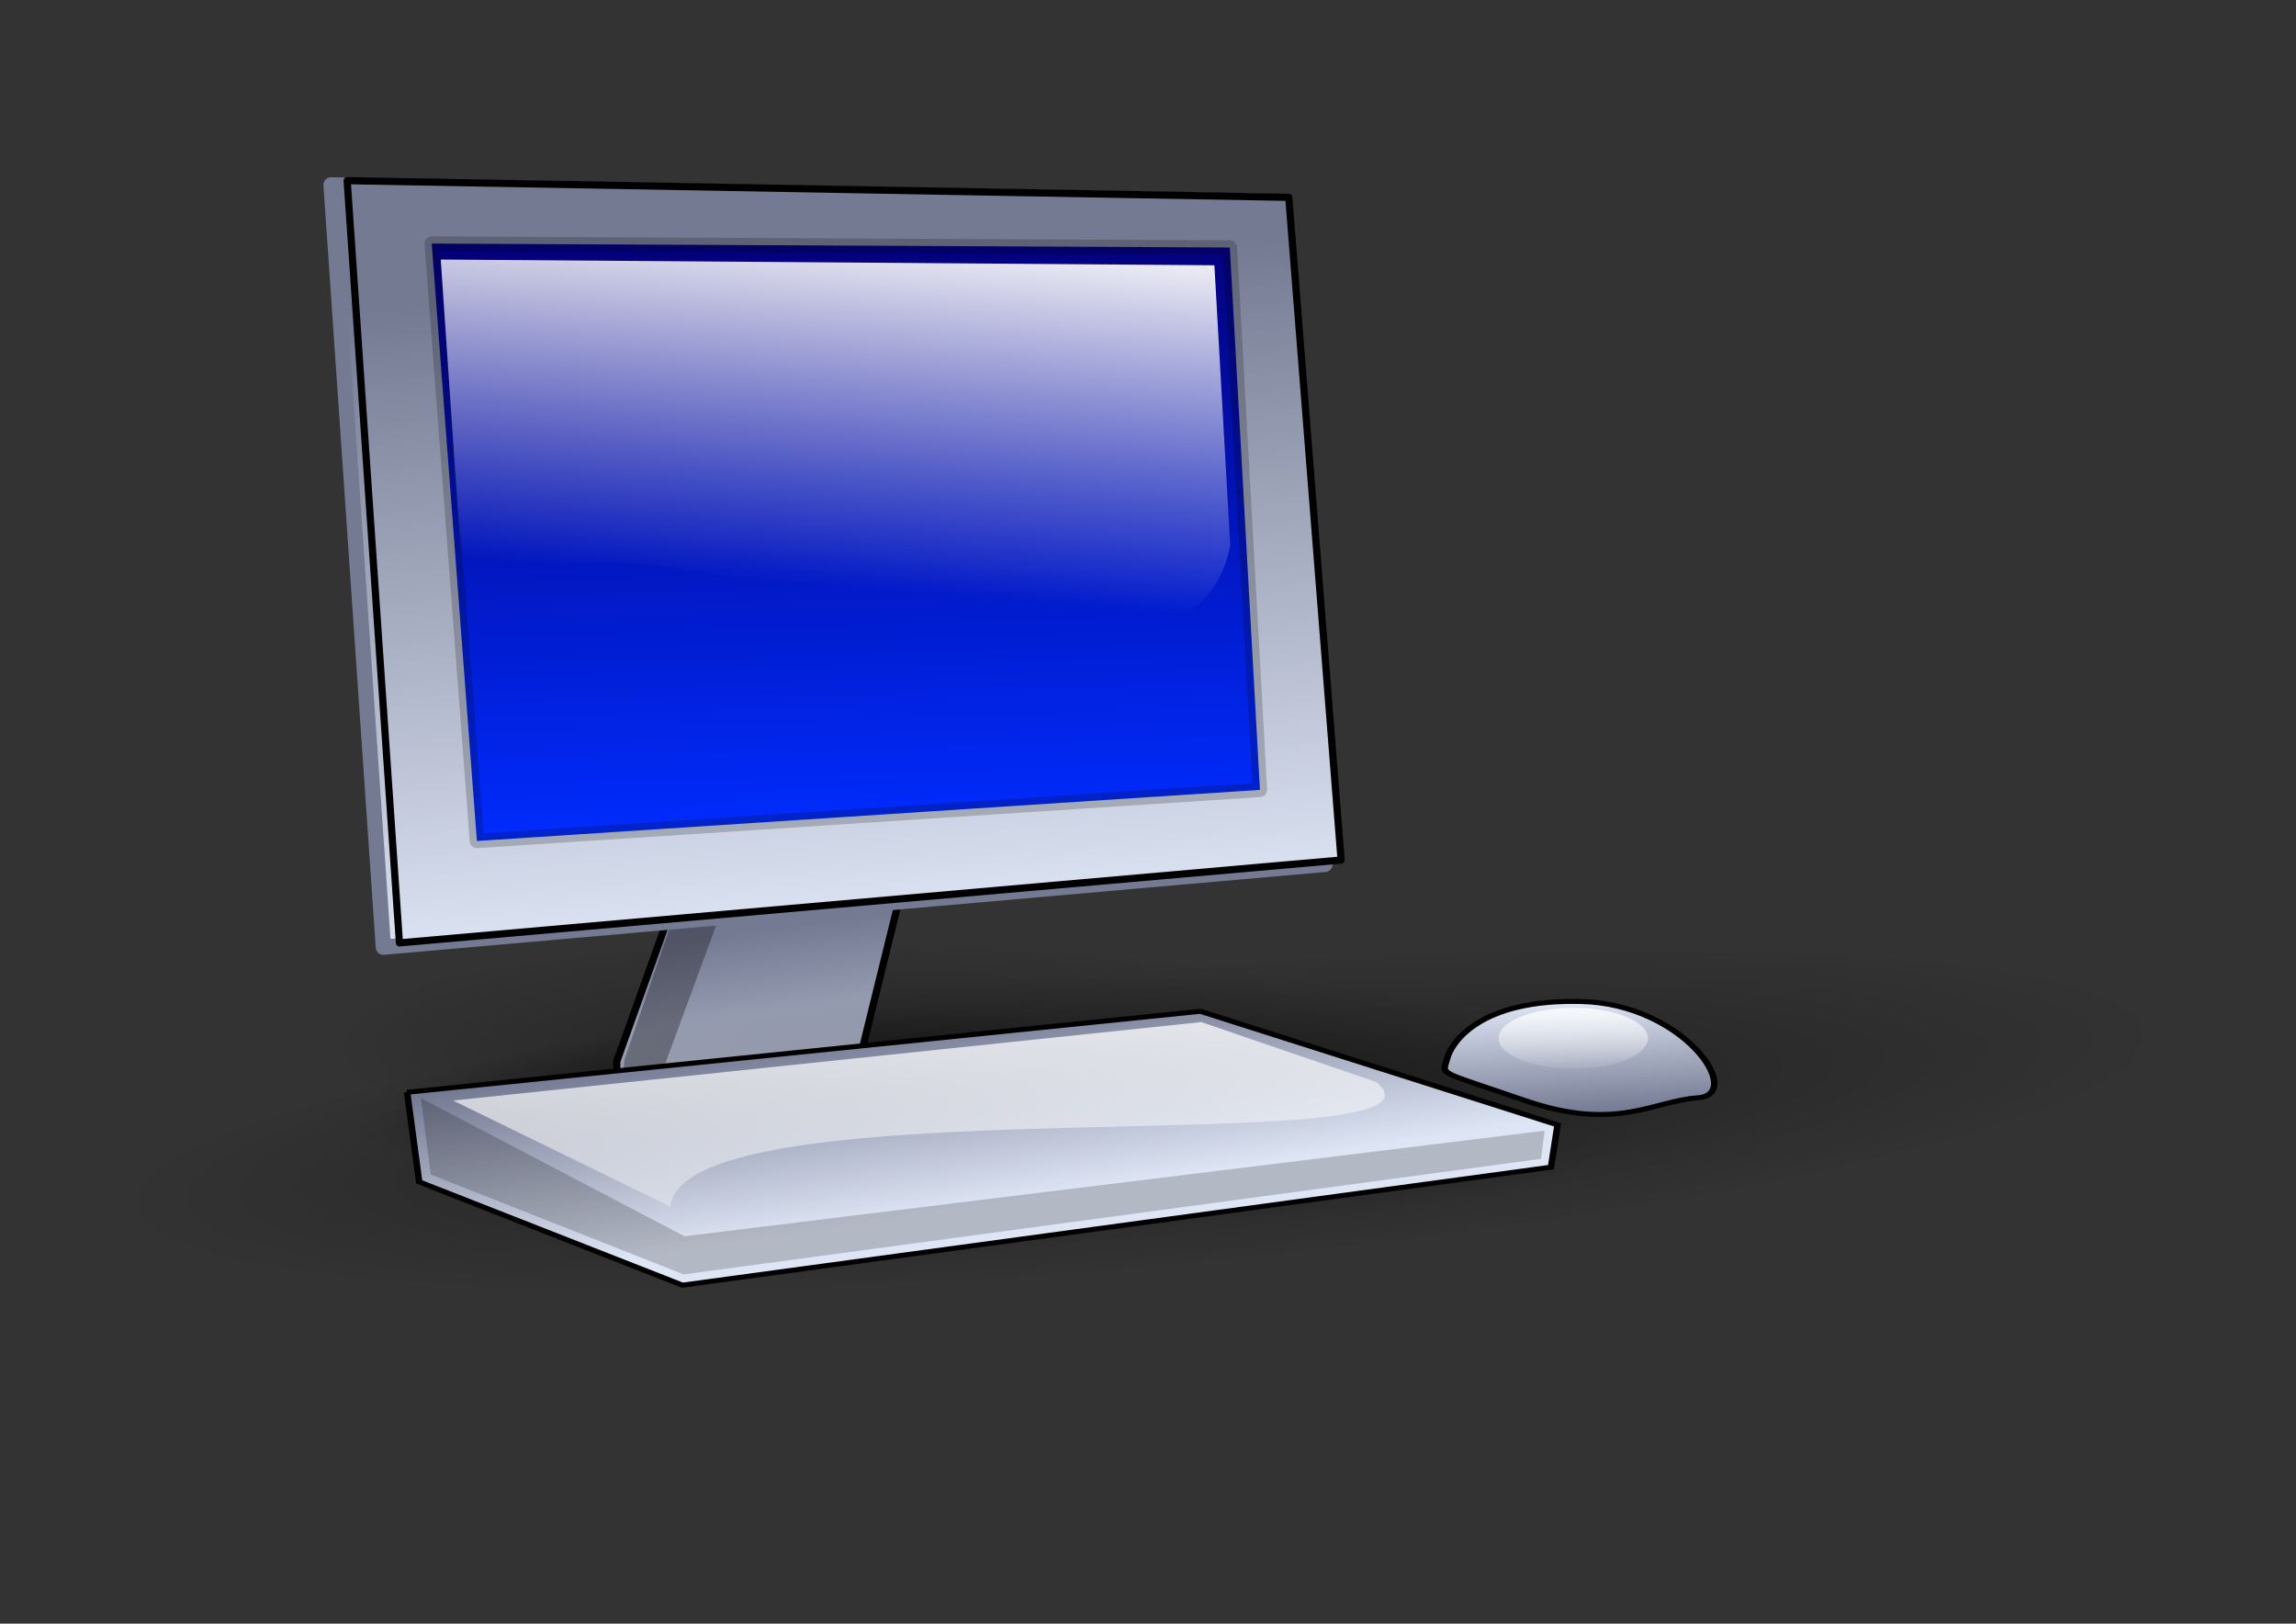 <svg xmlns="http://www.w3.org/2000/svg" xmlns:xlink="http://www.w3.org/1999/xlink" viewBox="0 0 1052.4 744.09"><rect x="0" y="0" width="1052.4" height="744.09" fill="#333333" stroke="none"/><defs><linearGradient id="q" y2="155.92" xlink:href="#c" gradientUnits="userSpaceOnUse" x2="48.067" gradientTransform="matrix(5.156 0 0 2.391 54.664 198.23)" y1="85.53" x1="59.82"/><linearGradient id="a"><stop stop-opacity=".392" offset="0"/><stop stop-opacity="0" offset="1"/></linearGradient><linearGradient id="c"><stop stop-color="#fff" offset="0"/><stop stop-opacity="0" stop-color="#fff" offset="1"/></linearGradient><linearGradient id="f" y2="172.33" xlink:href="#b" gradientUnits="userSpaceOnUse" x2="79.454" gradientTransform="matrix(3.946 0 0 3.124 55.846 193.49)" y1="210.66" x1="85.998"/><linearGradient id="m" y2="390.88" xlink:href="#b" gradientUnits="userSpaceOnUse" x2="65.911" gradientTransform="scale(1.781 .561)" y1="438.17" x1="95.445"/><linearGradient id="n" y2="522.3" xlink:href="#c" gradientUnits="userSpaceOnUse" x2="87.982" gradientTransform="scale(1.965 .509)" y1="404.28" x1="52.589"/><linearGradient id="o" y2="298.52" xlink:href="#b" gradientUnits="userSpaceOnUse" x2="180.99" gradientTransform="matrix(1.337 0 0 .748 -9.701 84.701)" y1="270.25" x1="177.21"/><linearGradient id="p" y2="716.9" xlink:href="#c" gradientUnits="userSpaceOnUse" x2="129.54" gradientTransform="matrix(2.348 0 0 1.252 -70.403 -596.74)" y1="704.07" x1="129.29"/><linearGradient id="b"><stop stop-color="#dee5f4" offset="0"/><stop stop-color="#747a92" offset="1"/></linearGradient><linearGradient id="k" y2="437.71" xlink:href="#c" gradientUnits="userSpaceOnUse" x2="39.178" gradientTransform="matrix(9.015 0 0 1.368 55.846 193.49)" y1="462.63" x1="44.634"/><linearGradient id="j" y2="77.001" gradientUnits="userSpaceOnUse" x2="48.997" gradientTransform="matrix(4.131 0 0 2.985 55.846 193.49)" y1="167.86" x1="52.874"><stop stop-color="#002cff" offset="0"/><stop stop-color="#04007b" offset="1"/></linearGradient><linearGradient id="i" y2="79.392" xlink:href="#b" gradientUnits="userSpaceOnUse" x2="69.298" gradientTransform="matrix(4.009 0 0 3.075 55.846 193.49)" y1="176.59" x1="79.26"/><linearGradient id="h" y2="79.392" xlink:href="#b" gradientUnits="userSpaceOnUse" x2="69.298" gradientTransform="matrix(4.009 0 0 3.075 48.447 195.45)" y1="176.59" x1="79.26"/><linearGradient id="g" y2="100.41" xlink:href="#b" gradientUnits="userSpaceOnUse" x2="99.187" gradientTransform="matrix(4.008 0 0 3.075 55.846 193.49)" y1="65.556" x1="131.51"/><radialGradient id="l" xlink:href="#a" gradientUnits="userSpaceOnUse" cy="1017.4" cx="75.537" gradientTransform="scale(1.907 .524)" r="48.549"/><radialGradient id="e" xlink:href="#a" gradientUnits="userSpaceOnUse" cy="1101" cx="48.594" gradientTransform="matrix(9.533 .537 -.123 1.922 126.16 -1339)" r="31.846"/><radialGradient id="d" xlink:href="#a" gradientUnits="userSpaceOnUse" cy="1101" cx="48.594" gradientTransform="matrix(5.236 -.649 .451 .922 -422.96 -177.38)" r="31.846"/></defs><path d="M494.27 785.91c7.95 16.219-60.277 38.634-152.38 50.04-92.109 11.433-173.19 7.525-181.1-8.695-7.945-16.219 60.288-38.634 152.38-50.067 92.104-11.407 173.2-7.498 181.1 8.721z" fill-rule="evenodd" fill="url(#d)" transform="translate(0 -308.27)"/><path d="M757.58 820.66c-2.127 33.794-139.83 53.55-307.53 44.111-167.69-9.466-301.86-44.536-299.66-78.357 2.122-33.821 139.81-53.55 307.5-44.111 167.7 9.466 301.86 44.536 299.68 78.357z" fill-rule="evenodd" fill="url(#e)" transform="translate(0 -308.27)"/><path d="M327.27 669.98l-44.568 124.68v18.984l95.911 37.969 143.87-11.832v-18.984l-128.16-28.051 32.252-130.95-99.309 8.19z" stroke-linejoin="round" fill-rule="evenodd" stroke="#000" stroke-width="3.292" fill="url(#f)" transform="translate(0 -308.27)"/><path d="M327.27 366.18l20.527 4.786-44.696 121.48 71.285 25.844 1.223 20.075-90.639-34.433 1.21-18.187 41.09-119.57z" fill-rule="evenodd" fill-opacity=".311"/><path d="M151.74 393.01l431.62 7.655 23.957 303.72-431.59 37.969-23.975-349.35z" stroke-linejoin="round" fill-rule="evenodd" stroke="url(#g)" stroke-width="7.022" fill="url(#h)" transform="translate(0 -308.27)"/><path d="M159.14 391.06l431.59 7.652 23.983 303.7-431.62 37.97-23.967-349.32z" stroke-linejoin="round" fill-rule="evenodd" stroke="#000" stroke-width="3.292" fill="url(#i)" transform="translate(0 -308.27)"/><path d="M197.88 419.89l20.707 273.79 358.92-23.425-13.8-248.55-365.81-1.808z" stroke-linejoin="round" stroke-opacity=".196" fill-rule="evenodd" stroke="#000" stroke-linecap="round" stroke-width="6.583" fill="url(#j)" transform="translate(0 -308.27)"/><path d="M309.14 800.72l78.543-3.829 110.64 23.398-116.72 5.318-72.455-24.887z" fill-rule="evenodd" fill="url(#k)" transform="translate(0 -308.27)"/><g fill-rule="evenodd"><path d="M236.66 533.45c0 14.06-41.46 25.46-92.6 25.46-51.134 0-92.589-11.4-92.589-25.46 0-14.05 41.455-25.45 92.589-25.45 51.14 0 92.6 11.4 92.6 25.45z" transform="matrix(5.093 -.437 .343 2.679 -394.071 -852.333)" fill="url(#l)"/><path d="M64.332 228.8l1.746 16.95 38.072 19.53 125.63-22.32.95-7.99-51.67-21.49L64.33 228.8z" transform="matrix(3.169 0 0 2.423 -17.261 -53.802)" stroke="#000" stroke-width=".938" fill="url(#m)"/><path d="M192.896 503.248l4.554 35.034 115.953 45.767 392.942-52.987 1.648-12.89-394.21 48.408-120.887-63.332z" fill-opacity=".196"/><path d="M70.98 230.36l31.42 20.07c1.89-23.85 116.37-8 102.12-23.56l-25.32-11.35-108.22 14.84z" transform="matrix(3.169 0 0 2.423 -17.261 -53.802)" fill="url(#n)"/><path d="M251.04 304.83c-6.45.57-11.75 6.5-25.05.51-12.96-5.84-11.9-4.66-11.23-7.95.6-2.88 4.6-11.28 19.47-10.76 14.8.5 23.67 17.59 16.81 18.2z" stroke="#000" stroke-width=".938" fill="url(#o)" transform="matrix(3.169 0 0 2.423 -17.261 -235.512)"/><path d="M243.8 293.57c0 3.18-4.84 5.76-10.8 5.76s-10.79-2.58-10.79-5.76 4.83-5.75 10.79-5.75 10.8 2.57 10.8 5.75z" fill="url(#p)" transform="matrix(3.169 0 0 2.423 -17.261 -235.512)"/></g><path d="M202.03 427.2l11.149 164.51c49.522-86.121 327.97 81.575 350.71-33.449l-7.259-128.42-354.59-2.632z" fill-rule="evenodd" fill="url(#q)" transform="translate(0 -308.27)"/></svg>
